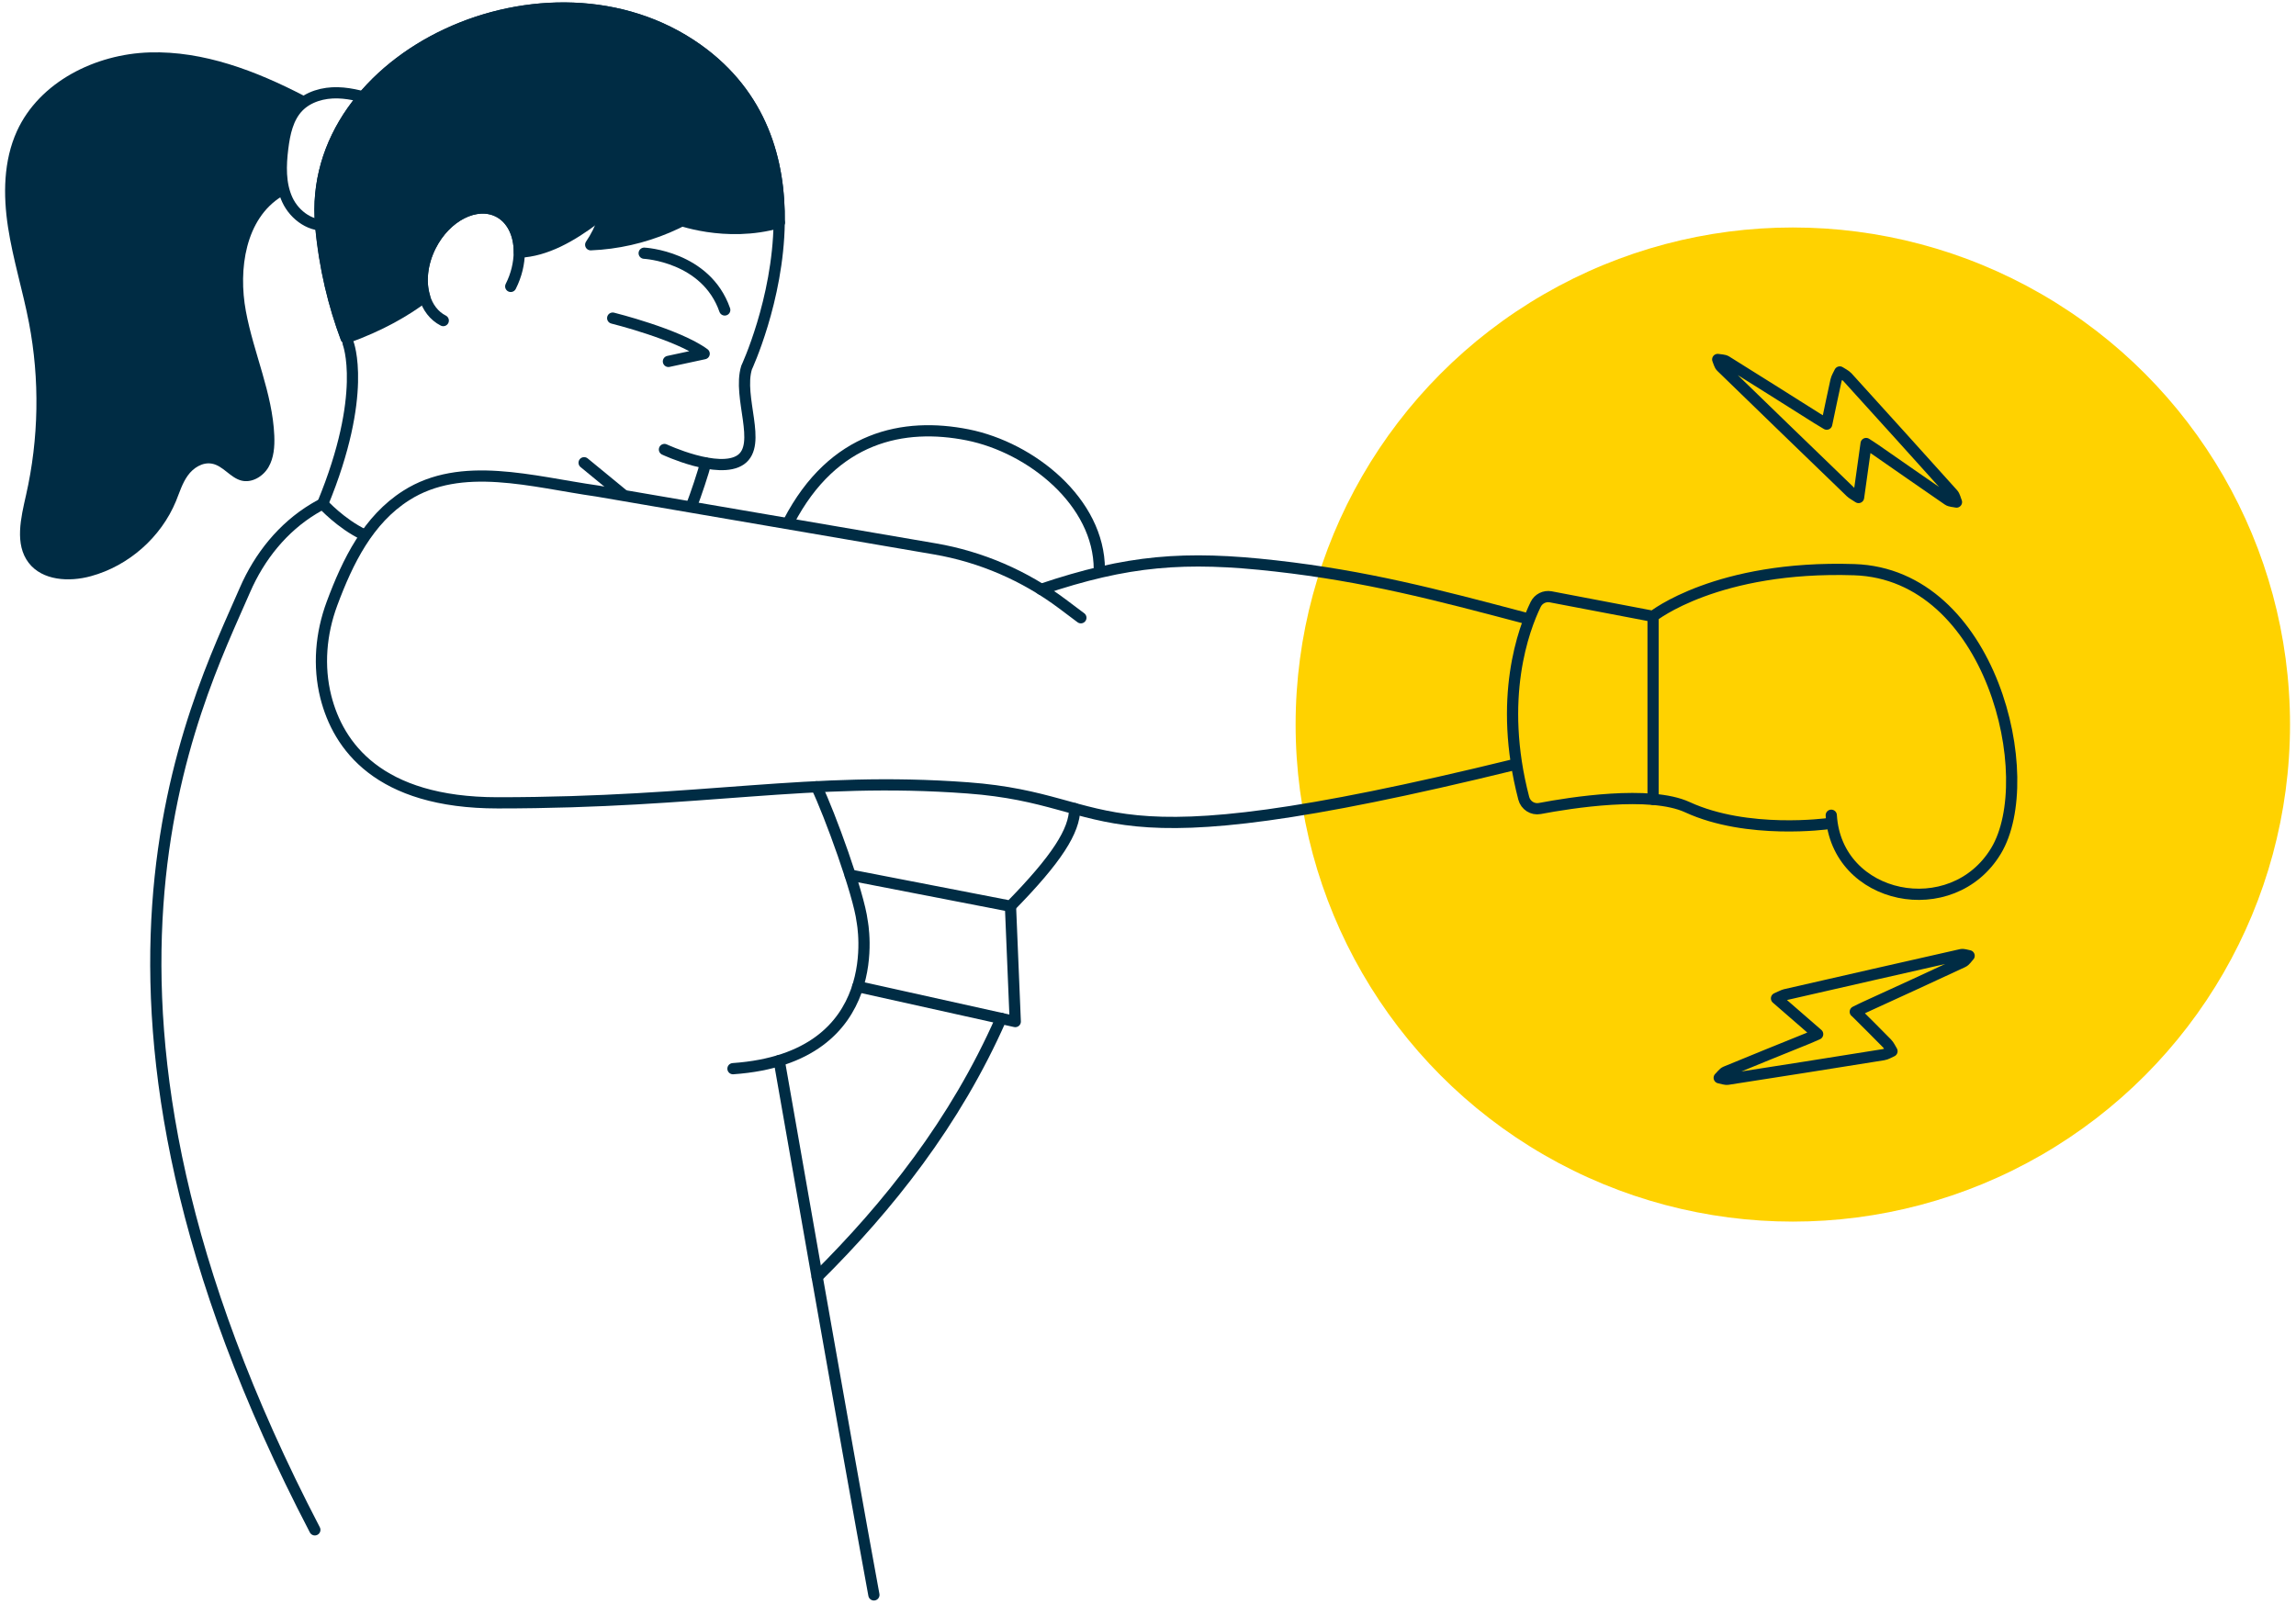 <?xml version="1.0" encoding="UTF-8"?> <svg xmlns="http://www.w3.org/2000/svg" id="Artwork" viewBox="0 0 306.95 214.5"><defs><style>.cls-1,.cls-2{fill:#002c44;}.cls-3{fill:#ffd200;}.cls-2,.cls-4{stroke:#002c44;stroke-linecap:round;stroke-linejoin:round;stroke-width:1.5px;}.cls-4{fill:none;}</style></defs><circle class="cls-3" cx="239.68" cy="96.89" r="66.47"></circle><g><path class="cls-1" d="M37.67,26.26c-4.86,2.99-5.84,9.74-4.8,15.35,1.04,5.61,3.56,10.95,3.8,16.65,.06,1.45-.05,2.97-.78,4.22-.73,1.25-2.24,2.15-3.64,1.78-1.48-.39-2.44-2-3.94-2.26-1.24-.22-2.48,.57-3.21,1.6-.74,1.03-1.1,2.26-1.58,3.43-2,4.83-6.32,8.64-11.37,10.02-2.91,.8-6.49,.6-8.32-1.79-1.9-2.49-1.04-6-.35-9.05,1.71-7.55,1.85-15.45,.39-23.06-.82-4.28-2.14-8.47-2.8-12.78-.66-4.31-.61-8.88,1.2-12.85C5.28,10.94,12.76,7.23,19.99,7.01c7.23-.22,14.25,2.48,20.67,5.81l-1.57,2.53-1.29,4.45-.13,6.46Z"></path><g><path class="cls-4" d="M94.34,61.92c-.22,.96-1.4,4.55-1.84,5.56"></path><path class="cls-4" d="M88.83,60.11s7.27,3.4,10.2,1.37c2.91-2.04-.44-8.35,.78-12.32,0,0,4.21-9.01,4.36-19.4,.11-8.1-2.25-17.01-10.96-23.19-19.92-14.12-52.39,.87-50.34,23.57,.5,5.67,1.77,10.71,3.4,15.07"></path><path class="cls-2" d="M104.17,29.75s-6.96-3.74-15.51-8.16c-5.46,4.32-12.2,11.83-19.23,12.13,.02-2.41-.98-4.5-2.8-5.42-2.96-1.49-7.02,.56-9.05,4.58-1.18,2.33-1.41,4.83-.82,6.79-2.49,1.89-5.89,3.88-10.48,5.52-1.63-4.36-2.89-9.4-3.4-15.07C40.81,7.43,73.28-7.56,93.2,6.56c8.72,6.19,11.08,15.09,10.96,23.19Z"></path><path class="cls-4" d="M86.12,33.86s8.27,.42,10.77,7.59"></path><path class="cls-4" d="M81.91,42.54s8.67,2.15,12.23,4.76l-4.78,1.03"></path><path class="cls-4" d="M68.28,38.3c.77-1.52,1.13-3.11,1.14-4.58,.02-2.41-.98-4.5-2.8-5.42-2.96-1.49-7.02,.56-9.05,4.58-1.18,2.33-1.41,4.83-.82,6.79,.41,1.41,1.27,2.57,2.51,3.2"></path><line class="cls-4" x1="78.09" y1="61.88" x2="83.25" y2="66.12"></line></g><path class="cls-4" d="M46.54,45.88s2.67,6.78-3.4,21.49"></path><path class="cls-4" d="M202.64,102.2c-58.65,14.38-51.93,4.74-73.27,3.16s-35,2-62.83,2c-16,0-21.33-7.65-22.98-14.16-1.04-4.13-.66-8.49,.82-12.48,2.12-5.7,4.84-11.22,9.91-14.45,7.39-4.72,16.86-1.84,25.54-.61l45.15,7.74c6.18,1.06,12.01,3.58,17.03,7.34l2.49,1.87"></path><path class="cls-4" d="M139.19,78.81c11.57-3.9,19.21-4.5,31.34-3.13,12.13,1.37,21.39,3.81,33.19,6.93"></path><path class="cls-4" d="M48.64,71.5c-3.08-1.47-5.5-4.13-5.5-4.13-.4,.21-.8,.43-1.18,.66-4.16,2.51-7.28,6.41-9.21,10.86-6.73,15.56-27.47,55.03,9.34,125.69"></path><path class="cls-4" d="M97.99,142.91c20.95-1.46,17.27-19.72,17.27-19.72-.44-3.65-4.38-14.45-6.09-17.98"></path><path class="cls-4" d="M105.45,69.76c5.96-11.45,15.4-13.3,23.91-11.61,8.51,1.7,17.61,8.99,17.61,18"></path><path class="cls-4" d="M143.67,108.13c0,2.96-2.39,6.74-8.58,13.05l-21.43-4.16"></path><polyline class="cls-4" points="135.09 121.18 135.73 136.61 114.67 131.93"></polyline><path class="cls-4" d="M133.84,136.19c-6.13,13.93-15.13,25.19-24.59,34.58"></path><path class="cls-4" d="M244.42,110.14s-10.8,1.51-18.84-2.2c-4.99-2.29-15.62-.6-19.73,.18-.96,.18-1.89-.42-2.14-1.37-3.49-13.38,.01-22.67,1.59-25.92,.37-.76,1.19-1.17,2.01-1.02l13.68,2.61s8.55-6.84,26.91-6.24c18.36,.6,24.8,27.88,18.95,37.6s-21.34,6.65-22.03-4.76"></path><line class="cls-4" x1="221" y1="82.44" x2="221" y2="106.9"></line><path class="cls-2" d="M81.41,25.66c-.17,2.52-1.02,4.98-2.44,7.07,7.05-.28,13.97-3.2,19.08-8.07-1.86-.83-3.38-2.24-5.07-3.38-1.69-1.13-3.65-2.08-5.68-1.94-1.6,.12-3.12,.94-4.19,2.13s-1.59,2.57-1.7,4.17Z"></path><path class="cls-2" d="M104.17,29.75c-7.21,2.08-13.76-.5-13.76-.5l3.73-6.63h4.77l2.88,2.17,2.38,4.96Z"></path><path class="cls-4" d="M50.78,13.61c-1.84-.57-3.7-1.15-5.62-1.2s-3.94,.5-5.28,1.88c-1.39,1.44-1.83,3.52-2.08,5.51-.29,2.32-.37,4.78,.61,6.91s3.31,3.79,5.6,3.31"></path><path class="cls-4" d="M244.21,56.72c.44-2.07,.82-3.95,1.24-5.83,.09-.4,.33-.76,.51-1.15,.34,.23,.75,.41,1.02,.7,4.71,5.19,9.41,10.39,14.1,15.61,.25,.28,.32,.72,.48,1.09-.38-.09-.84-.08-1.14-.29-3.28-2.25-6.54-4.53-9.81-6.8-.32-.22-.66-.43-1.13-.74-.34,2.41-.65,4.69-1.01,7.22-.51-.34-.82-.49-1.06-.72-5.78-5.58-11.55-11.16-17.31-16.76-.24-.24-.31-.65-.46-.98,.38,.07,.83,.05,1.14,.24,4.06,2.53,8.1,5.08,12.14,7.63,.33,.21,.68,.41,1.29,.78Z"></path><path class="cls-4" d="M248.05,135.3c1.49,1.49,2.87,2.84,4.21,4.22,.29,.29,.46,.7,.68,1.05-.38,.16-.75,.41-1.15,.47-6.92,1.11-13.85,2.21-20.78,3.28-.37,.06-.78-.12-1.17-.19,.29-.27,.53-.66,.87-.8,3.67-1.52,7.37-3.01,11.05-4.5,.36-.15,.72-.31,1.24-.54-1.84-1.6-3.57-3.11-5.5-4.78,.56-.24,.86-.42,1.18-.5,7.83-1.79,15.66-3.58,23.5-5.35,.33-.07,.71,.09,1.07,.15-.27,.28-.49,.67-.83,.83-4.33,2.02-8.68,4.01-13.03,6-.36,.16-.71,.34-1.36,.66Z"></path></g><path class="cls-4" d="M104.17,141.83s9.07,51.96,12.66,71.45"></path></svg> 
